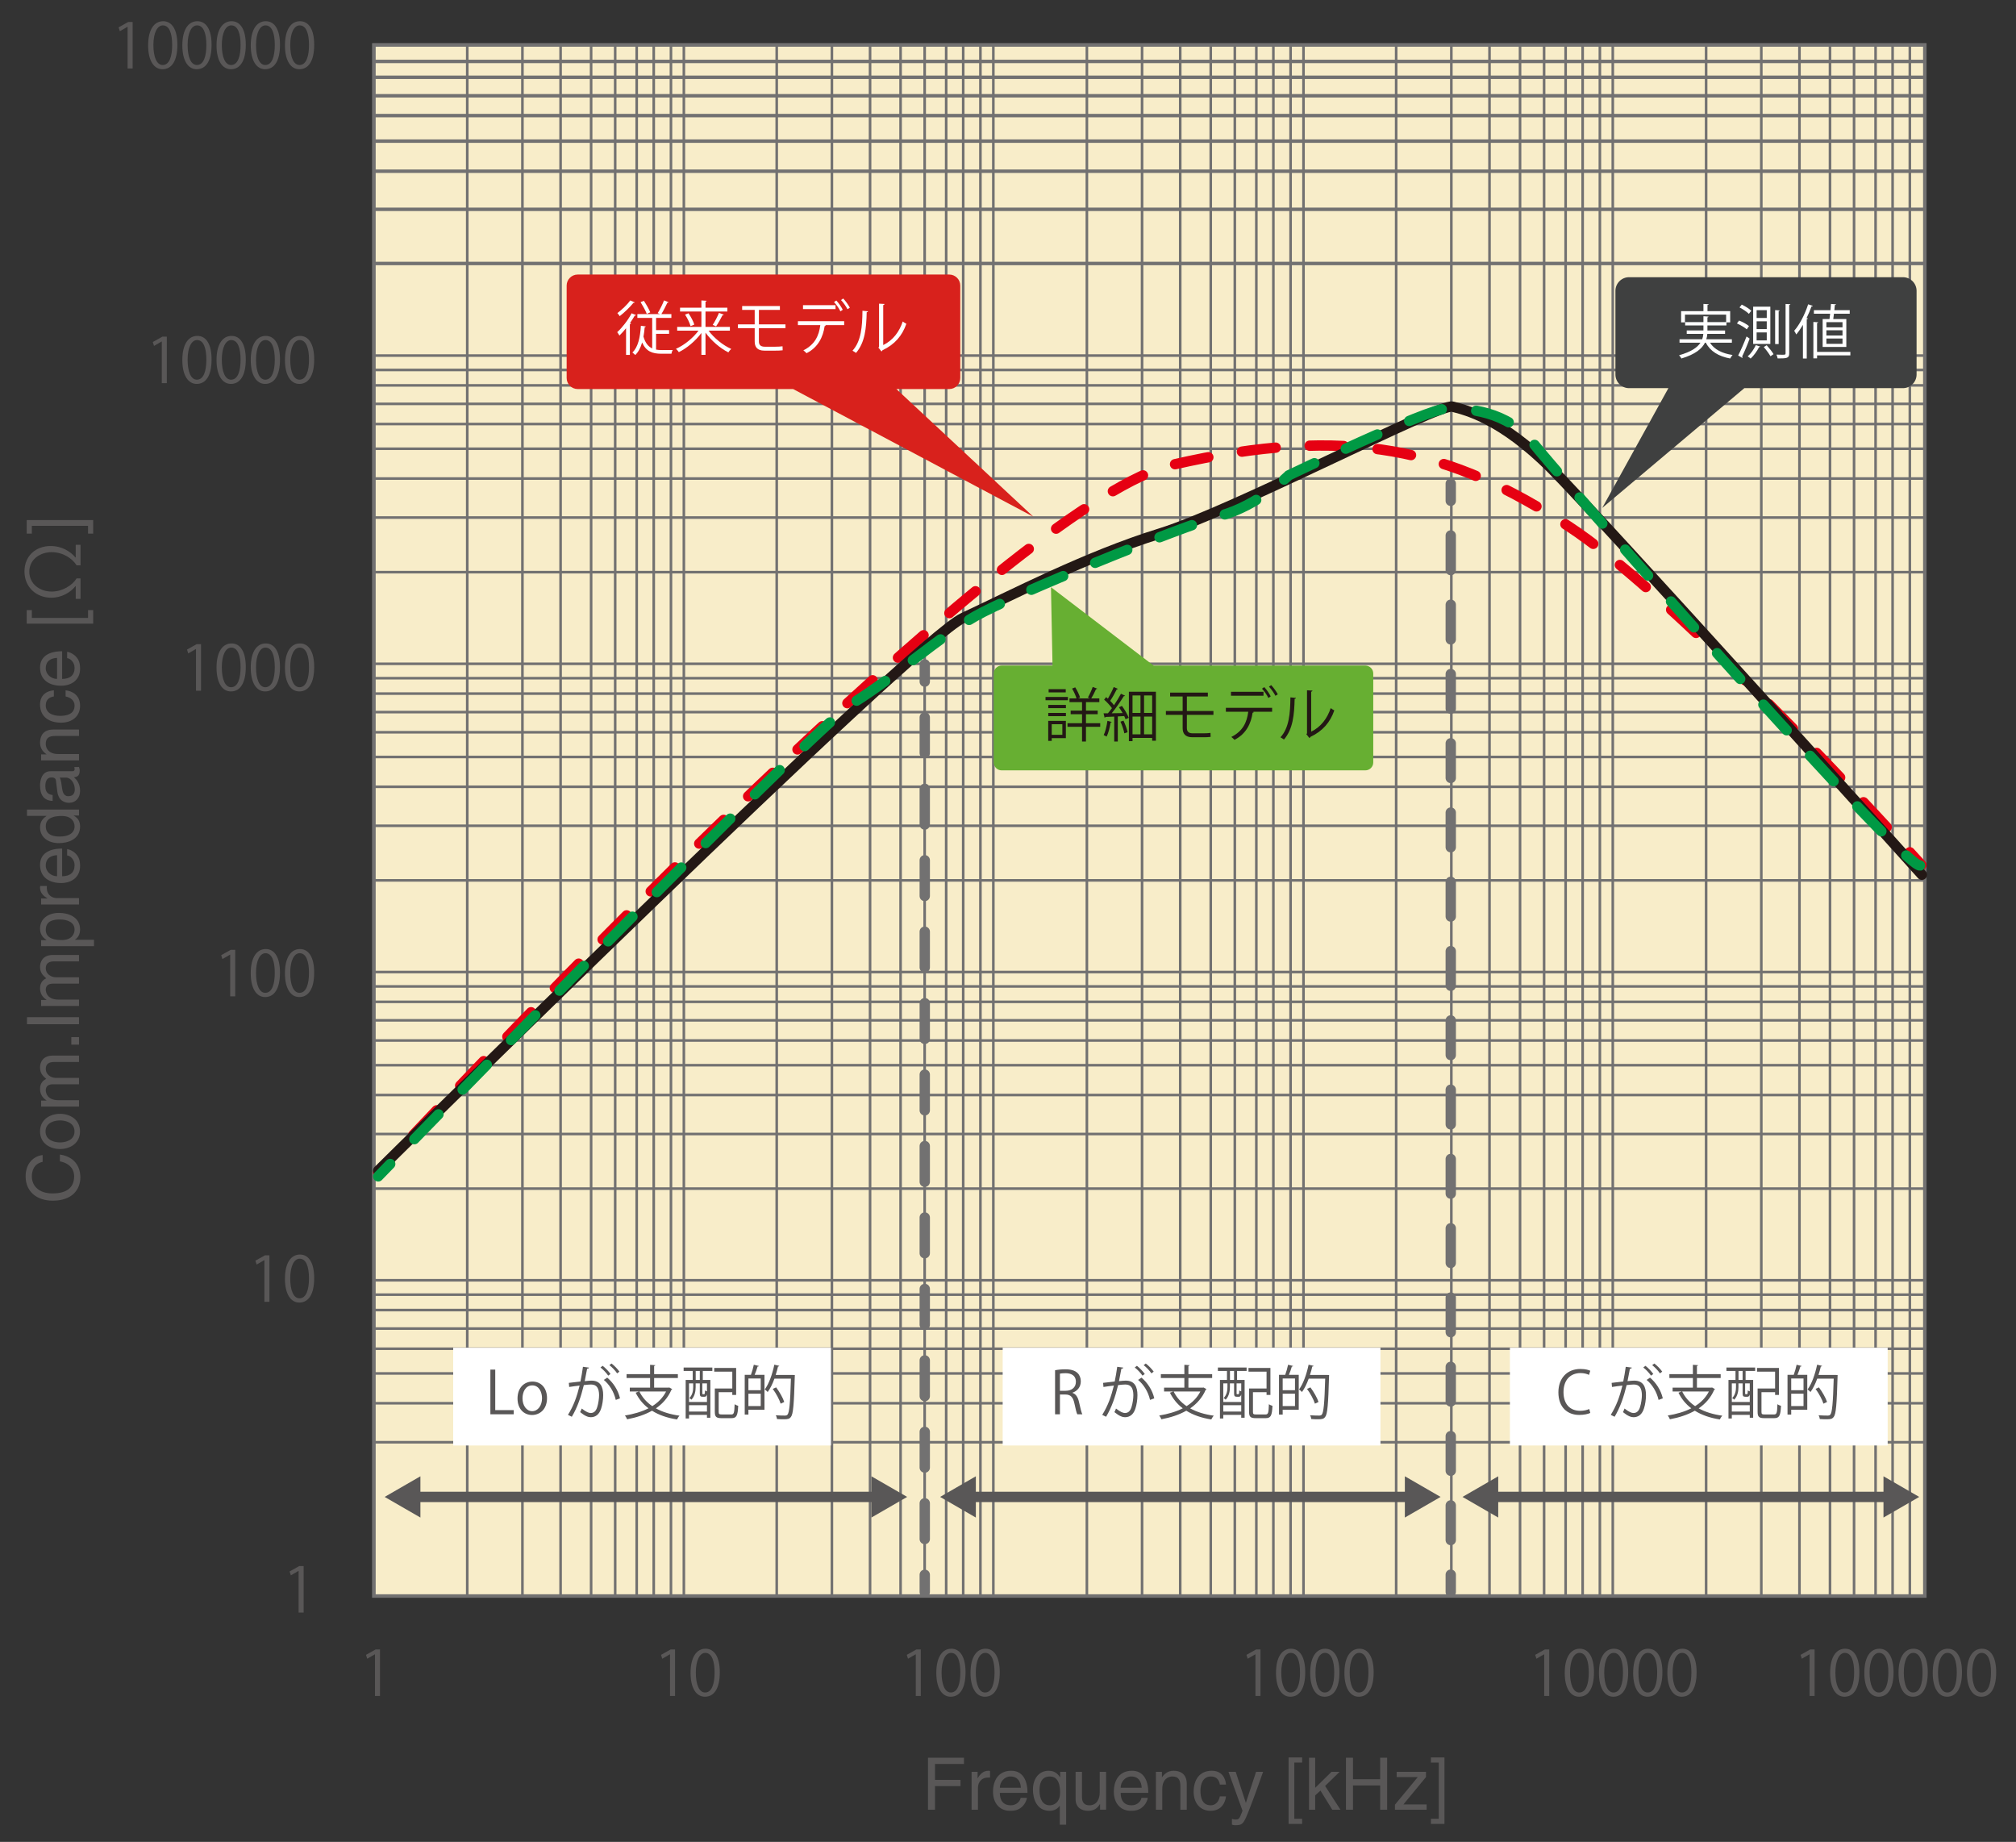 <?xml version="1.0" encoding="UTF-8"?>
<svg xmlns="http://www.w3.org/2000/svg" viewBox="0 0 584.528 533.999">
  <rect x="0" y="0" width="584.528" height="533.999" fill="#333333" stroke="none"/>
  <g id="uuid-52f6e996-f8de-488e-8f1d-0ff0823f427c" data-name="グラフ罫線">
    <rect x="108.426" y="13.043" width="449.66" height="449.66" style="fill: none; stroke: #727171; stroke-miterlimit: 10;"/>
    <rect x="108.426" y="13.043" width="449.66" height="449.66" style="fill: #f8edc9; stroke: #727171; stroke-miterlimit: 10;"/>
    <g>
      <line x1="135.475" y1="13.242" x2="135.475" y2="462.574" style="fill: none; stroke: #727171; stroke-miterlimit: 10; stroke-width: .75px;"/>
      <line x1="151.475" y1="13.242" x2="151.475" y2="462.574" style="fill: none; stroke: #727171; stroke-miterlimit: 10; stroke-width: .75px;"/>
      <line x1="162.539" y1="13.242" x2="162.539" y2="462.574" style="fill: none; stroke: #727171; stroke-miterlimit: 10; stroke-width: .75px;"/>
      <line x1="171.39" y1="13.242" x2="171.39" y2="462.574" style="fill: none; stroke: #727171; stroke-miterlimit: 10; stroke-width: .75px;"/>
      <line x1="178.369" y1="13.242" x2="178.369" y2="462.574" style="fill: none; stroke: #727171; stroke-miterlimit: 10; stroke-width: .75px;"/>
      <line x1="184.609" y1="13.242" x2="184.609" y2="462.574" style="fill: none; stroke: #727171; stroke-miterlimit: 10; stroke-width: .75px;"/>
      <line x1="189.546" y1="13.242" x2="189.546" y2="462.574" style="fill: none; stroke: #727171; stroke-miterlimit: 10; stroke-width: .75px;"/>
      <line x1="194.539" y1="13.242" x2="194.539" y2="462.574" style="fill: none; stroke: #727171; stroke-miterlimit: 10; stroke-width: .75px;"/>
      <line x1="198.283" y1="13.242" x2="198.283" y2="462.574" style="fill: none; stroke: #727171; stroke-miterlimit: 10; stroke-width: .75px;"/>
    </g>
    <g>
      <line x1="225.206" y1="13.242" x2="225.206" y2="462.574" style="fill: none; stroke: #727171; stroke-miterlimit: 10; stroke-width: .75px;"/>
      <line x1="241.206" y1="13.242" x2="241.206" y2="462.574" style="fill: none; stroke: #727171; stroke-miterlimit: 10; stroke-width: .75px;"/>
      <line x1="252.269" y1="13.242" x2="252.269" y2="462.574" style="fill: none; stroke: #727171; stroke-miterlimit: 10; stroke-width: .75px;"/>
      <line x1="261.12" y1="13.242" x2="261.12" y2="462.574" style="fill: none; stroke: #727171; stroke-miterlimit: 10; stroke-width: .75px;"/>
      <line x1="268.099" y1="13.242" x2="268.099" y2="462.574" style="fill: none; stroke: #727171; stroke-miterlimit: 10; stroke-width: .75px;"/>
      <line x1="274.34" y1="13.242" x2="274.34" y2="462.574" style="fill: none; stroke: #727171; stroke-miterlimit: 10; stroke-width: .75px;"/>
      <line x1="279.276" y1="13.242" x2="279.276" y2="462.574" style="fill: none; stroke: #727171; stroke-miterlimit: 10; stroke-width: .75px;"/>
      <line x1="284.269" y1="13.242" x2="284.269" y2="462.574" style="fill: none; stroke: #727171; stroke-miterlimit: 10; stroke-width: .75px;"/>
      <line x1="288.014" y1="13.242" x2="288.014" y2="462.574" style="fill: none; stroke: #727171; stroke-miterlimit: 10; stroke-width: .75px;"/>
    </g>
    <g>
      <line x1="315.135" y1="13.242" x2="315.135" y2="462.574" style="fill: none; stroke: #727171; stroke-miterlimit: 10; stroke-width: .75px;"/>
      <line x1="331.135" y1="13.242" x2="331.135" y2="462.574" style="fill: none; stroke: #727171; stroke-miterlimit: 10; stroke-width: .75px;"/>
      <line x1="342.199" y1="13.242" x2="342.199" y2="462.574" style="fill: none; stroke: #727171; stroke-miterlimit: 10; stroke-width: .75px;"/>
      <line x1="351.05" y1="13.242" x2="351.05" y2="462.574" style="fill: none; stroke: #727171; stroke-miterlimit: 10; stroke-width: .75px;"/>
      <line x1="358.028" y1="13.242" x2="358.028" y2="462.574" style="fill: none; stroke: #727171; stroke-miterlimit: 10; stroke-width: .75px;"/>
      <line x1="364.269" y1="13.242" x2="364.269" y2="462.574" style="fill: none; stroke: #727171; stroke-miterlimit: 10; stroke-width: .75px;"/>
      <line x1="369.206" y1="13.242" x2="369.206" y2="462.574" style="fill: none; stroke: #727171; stroke-miterlimit: 10; stroke-width: .75px;"/>
      <line x1="374.199" y1="13.242" x2="374.199" y2="462.574" style="fill: none; stroke: #727171; stroke-miterlimit: 10; stroke-width: .75px;"/>
      <line x1="377.943" y1="13.242" x2="377.943" y2="462.574" style="fill: none; stroke: #727171; stroke-miterlimit: 10; stroke-width: .75px;"/>
    </g>
    <g>
      <line x1="404.809" y1="13.242" x2="404.809" y2="462.574" style="fill: none; stroke: #727171; stroke-miterlimit: 10; stroke-width: .75px;"/>
      <line x1="420.809" y1="13.242" x2="420.809" y2="462.574" style="fill: none; stroke: #727171; stroke-miterlimit: 10; stroke-width: .75px;"/>
      <line x1="431.873" y1="13.242" x2="431.873" y2="462.574" style="fill: none; stroke: #727171; stroke-miterlimit: 10; stroke-width: .75px;"/>
      <line x1="440.724" y1="13.242" x2="440.724" y2="462.574" style="fill: none; stroke: #727171; stroke-miterlimit: 10; stroke-width: .75px;"/>
      <line x1="447.703" y1="13.242" x2="447.703" y2="462.574" style="fill: none; stroke: #727171; stroke-miterlimit: 10; stroke-width: .75px;"/>
      <line x1="453.944" y1="13.242" x2="453.944" y2="462.574" style="fill: none; stroke: #727171; stroke-miterlimit: 10; stroke-width: .75px;"/>
      <line x1="458.88" y1="13.242" x2="458.88" y2="462.574" style="fill: none; stroke: #727171; stroke-miterlimit: 10; stroke-width: .75px;"/>
      <line x1="463.873" y1="13.242" x2="463.873" y2="462.574" style="fill: none; stroke: #727171; stroke-miterlimit: 10; stroke-width: .75px;"/>
      <line x1="467.618" y1="13.242" x2="467.618" y2="462.574" style="fill: none; stroke: #727171; stroke-miterlimit: 10; stroke-width: .75px;"/>
    </g>
    <g>
      <line x1="494.68" y1="13.1" x2="494.68" y2="462.433" style="fill: none; stroke: #727171; stroke-miterlimit: 10; stroke-width: .75px;"/>
      <line x1="510.68" y1="13.1" x2="510.68" y2="462.433" style="fill: none; stroke: #727171; stroke-miterlimit: 10; stroke-width: .75px;"/>
      <line x1="521.744" y1="13.1" x2="521.744" y2="462.433" style="fill: none; stroke: #727171; stroke-miterlimit: 10; stroke-width: .75px;"/>
      <line x1="530.595" y1="13.1" x2="530.595" y2="462.433" style="fill: none; stroke: #727171; stroke-miterlimit: 10; stroke-width: .75px;"/>
      <line x1="537.574" y1="13.1" x2="537.574" y2="462.433" style="fill: none; stroke: #727171; stroke-miterlimit: 10; stroke-width: .75px;"/>
      <line x1="543.815" y1="13.1" x2="543.815" y2="462.433" style="fill: none; stroke: #727171; stroke-miterlimit: 10; stroke-width: .75px;"/>
      <line x1="548.751" y1="13.1" x2="548.751" y2="462.433" style="fill: none; stroke: #727171; stroke-miterlimit: 10; stroke-width: .75px;"/>
      <line x1="553.744" y1="13.1" x2="553.744" y2="462.433" style="fill: none; stroke: #727171; stroke-miterlimit: 10; stroke-width: .75px;"/>
    </g>
    <g>
      <line x1="108.469" y1="17.809" x2="558" y2="17.809" style="fill: none; stroke: #727171; stroke-miterlimit: 10;"/>
      <line x1="108.469" y1="22.404" x2="558" y2="22.404" style="fill: none; stroke: #727171; stroke-miterlimit: 10;"/>
      <line x1="108.469" y1="27.766" x2="558" y2="27.766" style="fill: none; stroke: #727171; stroke-miterlimit: 10;"/>
      <line x1="108.469" y1="33.511" x2="558" y2="33.511" style="fill: none; stroke: #727171; stroke-miterlimit: 10;"/>
      <line x1="108.469" y1="40.915" x2="558" y2="40.915" style="fill: none; stroke: #727171; stroke-miterlimit: 10;"/>
      <line x1="108.469" y1="49.638" x2="558" y2="49.638" style="fill: none; stroke: #727171; stroke-miterlimit: 10;"/>
      <line x1="108.469" y1="60.688" x2="558" y2="60.688" style="fill: none; stroke: #727171; stroke-miterlimit: 10;"/>
      <line x1="108.469" y1="76.39" x2="558" y2="76.39" style="fill: none; stroke: #727171; stroke-miterlimit: 10;"/>
    </g>
    <g>
      <line x1="108.469" y1="103.085" x2="558" y2="103.085" style="fill: none; stroke: #727171; stroke-miterlimit: 10; stroke-width: .75px;"/>
      <line x1="108.469" y1="107.256" x2="558" y2="107.256" style="fill: none; stroke: #727171; stroke-miterlimit: 10; stroke-width: .75px;"/>
      <line x1="108.597" y1="111.726" x2="558.128" y2="111.726" style="fill: none; stroke: #727171; stroke-miterlimit: 10; stroke-width: .75px;"/>
      <line x1="108.469" y1="117.086" x2="558" y2="117.086" style="fill: none; stroke: #727171; stroke-miterlimit: 10; stroke-width: .75px;"/>
      <line x1="108.469" y1="122.932" x2="558" y2="122.932" style="fill: none; stroke: #727171; stroke-miterlimit: 10; stroke-width: .75px;"/>
      <line x1="108.469" y1="130.096" x2="558" y2="130.096" style="fill: none; stroke: #727171; stroke-miterlimit: 10; stroke-width: .75px;"/>
      <line x1="108.469" y1="138.736" x2="558" y2="138.736" style="fill: none; stroke: #727171; stroke-miterlimit: 10; stroke-width: .75px;"/>
      <line x1="108.469" y1="150.045" x2="558" y2="150.045" style="fill: none; stroke: #727171; stroke-miterlimit: 10; stroke-width: .75px;"/>
      <line x1="108.469" y1="165.875" x2="558" y2="165.875" style="fill: none; stroke: #727171; stroke-miterlimit: 10; stroke-width: .75px;"/>
    </g>
    <g>
      <line x1="108.469" y1="192.447" x2="558" y2="192.447" style="fill: none; stroke: #727171; stroke-miterlimit: 10; stroke-width: .75px;"/>
      <line x1="108.469" y1="196.617" x2="558" y2="196.617" style="fill: none; stroke: #727171; stroke-miterlimit: 10; stroke-width: .75px;"/>
      <line x1="108.597" y1="201.087" x2="558.128" y2="201.087" style="fill: none; stroke: #727171; stroke-miterlimit: 10; stroke-width: .75px;"/>
      <line x1="108.469" y1="206.448" x2="558" y2="206.448" style="fill: none; stroke: #727171; stroke-miterlimit: 10; stroke-width: .75px;"/>
      <line x1="108.469" y1="212.293" x2="558" y2="212.293" style="fill: none; stroke: #727171; stroke-miterlimit: 10; stroke-width: .75px;"/>
      <line x1="108.469" y1="219.457" x2="558" y2="219.457" style="fill: none; stroke: #727171; stroke-miterlimit: 10; stroke-width: .75px;"/>
      <line x1="108.469" y1="228.098" x2="558" y2="228.098" style="fill: none; stroke: #727171; stroke-miterlimit: 10; stroke-width: .75px;"/>
      <line x1="108.469" y1="239.406" x2="558" y2="239.406" style="fill: none; stroke: #727171; stroke-miterlimit: 10; stroke-width: .75px;"/>
      <line x1="108.469" y1="255.236" x2="558" y2="255.236" style="fill: none; stroke: #727171; stroke-miterlimit: 10; stroke-width: .75px;"/>
    </g>
    <g>
      <line x1="108.469" y1="281.809" x2="558" y2="281.809" style="fill: none; stroke: #727171; stroke-miterlimit: 10; stroke-width: .75px;"/>
      <line x1="108.469" y1="285.979" x2="558" y2="285.979" style="fill: none; stroke: #727171; stroke-miterlimit: 10; stroke-width: .75px;"/>
      <line x1="108.597" y1="290.449" x2="558.128" y2="290.449" style="fill: none; stroke: #727171; stroke-miterlimit: 10; stroke-width: .75px;"/>
      <line x1="108.469" y1="295.81" x2="558" y2="295.81" style="fill: none; stroke: #727171; stroke-miterlimit: 10; stroke-width: .75px;"/>
      <line x1="108.469" y1="301.655" x2="558" y2="301.655" style="fill: none; stroke: #727171; stroke-miterlimit: 10; stroke-width: .75px;"/>
      <line x1="108.469" y1="308.819" x2="558" y2="308.819" style="fill: none; stroke: #727171; stroke-miterlimit: 10; stroke-width: .75px;"/>
      <line x1="108.469" y1="317.46" x2="558" y2="317.46" style="fill: none; stroke: #727171; stroke-miterlimit: 10; stroke-width: .75px;"/>
      <line x1="108.469" y1="328.768" x2="558" y2="328.768" style="fill: none; stroke: #727171; stroke-miterlimit: 10; stroke-width: .75px;"/>
      <line x1="108.469" y1="344.598" x2="558" y2="344.598" style="fill: none; stroke: #727171; stroke-miterlimit: 10; stroke-width: .75px;"/>
    </g>
    <line x1="108.469" y1="371.17" x2="558" y2="371.17" style="fill: none; stroke: #727171; stroke-miterlimit: 10; stroke-width: .75px;"/>
    <line x1="108.469" y1="375.341" x2="558" y2="375.341" style="fill: none; stroke: #727171; stroke-miterlimit: 10; stroke-width: .75px;"/>
    <line x1="108.597" y1="379.811" x2="558.128" y2="379.811" style="fill: none; stroke: #727171; stroke-miterlimit: 10; stroke-width: .75px;"/>
    <line x1="108.469" y1="385.172" x2="558" y2="385.172" style="fill: none; stroke: #727171; stroke-miterlimit: 10; stroke-width: .75px;"/>
    <line x1="108.469" y1="391.017" x2="558" y2="391.017" style="fill: none; stroke: #727171; stroke-miterlimit: 10; stroke-width: .75px;"/>
    <line x1="108.469" y1="398.181" x2="558" y2="398.181" style="fill: none; stroke: #727171; stroke-miterlimit: 10; stroke-width: .75px;"/>
    <line x1="108.469" y1="406.821" x2="558" y2="406.821" style="fill: none; stroke: #727171; stroke-miterlimit: 10; stroke-width: .75px;"/>
    <line x1="108.469" y1="418.13" x2="558" y2="418.13" style="fill: none; stroke: #727171; stroke-miterlimit: 10; stroke-width: .75px;"/>
  </g>
  <g id="uuid-27efff90-ed58-4dd3-91b6-4d76eeb69e88" data-name="グラフ">
    <g>
      <path d="M109.66,339.894s1.191-1.285,3.407-3.653" style="fill: none; stroke: #e60012; stroke-linecap: round; stroke-miterlimit: 10; stroke-width: 3px;"/>
      <path d="M119.822,329.056c38.634-40.924,176.399-184.252,220.136-194.312,51.064-11.745,80.681-4.596,114.894,17.872,27.7,18.191,77.577,71.279,95.562,90.831" style="fill: none; stroke: #e60012; stroke-dasharray: 0 0 9.865 9.865; stroke-linecap: round; stroke-miterlimit: 10; stroke-width: 3px;"/>
      <path d="M553.749,247.088c2.159,2.366,3.358,3.699,3.358,3.699" style="fill: none; stroke: #e60012; stroke-linecap: round; stroke-miterlimit: 10; stroke-width: 3px;"/>
    </g>
    <path d="M109.66,339.383s155.234-153.574,169.532-160.213,35.745-17.872,57.191-24.511,80.681-37.787,84.766-36.766,14.298,3.574,28.596,17.872,107.489,117.83,107.489,117.83" style="fill: none; stroke: #231815; stroke-linecap: round; stroke-miterlimit: 10; stroke-width: 3px;"/>
    <g>
      <path d="M109.66,341.043s1.237-1.277,3.478-3.586" style="fill: none; stroke: #094; stroke-linecap: round; stroke-miterlimit: 10; stroke-width: 3px;"/>
      <path d="M120.13,330.259c30.426-31.287,117.315-120.274,127.402-126.578,12.255-7.66,24.511-18.894,35.234-25.021,10.723-6.128,59.745-26.043,70.979-29.106s19.915-11.745,19.915-11.745c0,0,40.34-19.404,45.957-19.404s17.362,.511,25.021,10.213c6.543,8.288,79.973,92.033,104.423,115.952" style="fill: none; stroke: #094; stroke-dasharray: 0 0 10.037 10.037; stroke-linecap: round; stroke-miterlimit: 10; stroke-width: 3px;"/>
      <path d="M552.708,248.018c2.121,1.914,3.517,2.946,4.016,2.897" style="fill: none; stroke: #094; stroke-linecap: round; stroke-miterlimit: 10; stroke-width: 3px;"/>
    </g>
    <g>
      <line x1="268.128" y1="192.617" x2="268.128" y2="197.617" style="fill: none; stroke: #727171; stroke-linecap: round; stroke-miterlimit: 10; stroke-width: 3px;"/>
      <line x1="268.128" y1="207.974" x2="268.128" y2="451.374" style="fill: none; stroke: #727171; stroke-dasharray: 0 0 10.357 10.357; stroke-linecap: round; stroke-miterlimit: 10; stroke-width: 3px;"/>
      <line x1="268.128" y1="456.553" x2="268.128" y2="461.553" style="fill: none; stroke: #727171; stroke-linecap: round; stroke-miterlimit: 10; stroke-width: 3px;"/>
    </g>
    <g>
      <line x1="420.638" y1="140.191" x2="420.638" y2="145.191" style="fill: none; stroke: #727171; stroke-linecap: round; stroke-miterlimit: 10; stroke-width: 3px;"/>
      <line x1="420.638" y1="155.235" x2="420.638" y2="451.504" style="fill: none; stroke: #727171; stroke-dasharray: 0 0 10.043 10.043; stroke-linecap: round; stroke-miterlimit: 10; stroke-width: 3px;"/>
      <line x1="420.638" y1="456.525" x2="420.638" y2="461.525" style="fill: none; stroke: #727171; stroke-linecap: round; stroke-miterlimit: 10; stroke-width: 3px;"/>
    </g>
    <g>
      <line x1="120.143" y1="433.979" x2="254.41" y2="433.979" style="fill: none; stroke: #595757; stroke-miterlimit: 10; stroke-width: 3px;"/>
      <polygon points="121.894 439.962 111.532 433.979 121.894 427.996 121.894 439.962" style="fill: #595757;"/>
      <polygon points="252.66 439.962 263.021 433.979 252.66 427.996 252.66 439.962" style="fill: #595757;"/>
    </g>
    <g>
      <line x1="281.191" y1="433.979" x2="409.08" y2="433.979" style="fill: none; stroke: #595757; stroke-miterlimit: 10; stroke-width: 3px;"/>
      <polygon points="282.941 439.962 272.58 433.979 282.941 427.996 282.941 439.962" style="fill: #595757;"/>
      <polygon points="407.329 439.962 417.691 433.979 407.329 427.996 407.329 439.962" style="fill: #595757;"/>
    </g>
    <g>
      <line x1="432.653" y1="433.979" x2="547.856" y2="433.979" style="fill: none; stroke: #595757; stroke-miterlimit: 10; stroke-width: 3px;"/>
      <polygon points="434.404 439.962 424.043 433.979 434.404 427.996 434.404 439.962" style="fill: #595757;"/>
      <polygon points="546.105 439.962 556.467 433.979 546.105 427.996 546.105 439.962" style="fill: #595757;"/>
    </g>
  </g>
  <g id="uuid-7ed72317-89a5-4fe4-8a06-793efa211e8f" data-name="テキスト">
    <g>
      <path d="M271.1,524.666h-2.037v-15.075h10.435v1.806h-8.398v4.619h7.391v1.806h-7.391v6.845Z" style="fill: #595757;"/>
      <path d="M283.553,524.666h-1.848v-10.981h1.743v1.827h.042c.735-1.28,1.701-2.142,3.086-2.142,.231,0,.336,.021,.483,.062v1.911h-.693c-1.722,0-2.813,1.344-2.813,2.939v6.383Z" style="fill: #595757;"/>
      <path d="M297.768,521.223c-.063,.524-.567,2.079-1.953,3.003-.504,.336-1.218,.756-2.981,.756-3.086,0-4.913-2.331-4.913-5.502,0-3.4,1.638-6.109,5.27-6.109,3.17,0,4.724,2.52,4.724,6.404h-8.021c0,2.288,1.071,3.611,3.191,3.611,1.743,0,2.771-1.344,2.834-2.163h1.848Zm-1.764-2.919c-.105-1.7-.819-3.275-3.065-3.275-1.701,0-3.044,1.575-3.044,3.275h6.11Z" style="fill: #595757;"/>
      <path d="M309.129,529.013h-1.848v-5.502h-.042c-.483,.777-1.449,1.471-2.918,1.471-3.737,0-4.829-3.507-4.829-6.131,0-3.087,1.659-5.48,4.577-5.48,1.995,0,2.834,1.238,3.275,1.869h.042v-1.555h1.743v15.328Zm-4.724-13.984c-2.855,0-3.002,2.709-3.002,4.115,0,2.415,.945,4.242,2.96,4.242,1.176,0,3.002-.777,3.002-3.695,0-1.785-.294-4.662-2.96-4.662Z" style="fill: #595757;"/>
      <path d="M318.957,524.666v-1.596l-.042-.042c-.777,1.281-1.722,1.953-3.485,1.953-1.616,0-3.569-.777-3.569-3.402v-7.895h1.848v7.286c0,1.806,.924,2.415,2.121,2.415,2.33,0,3.023-2.059,3.023-3.654v-6.047h1.848v10.981h-1.743Z" style="fill: #595757;"/>
      <path d="M332.796,521.223c-.063,.524-.567,2.079-1.953,3.003-.504,.336-1.218,.756-2.981,.756-3.087,0-4.913-2.331-4.913-5.502,0-3.4,1.638-6.109,5.27-6.109,3.171,0,4.725,2.52,4.725,6.404h-8.021c0,2.288,1.071,3.611,3.191,3.611,1.743,0,2.771-1.344,2.835-2.163h1.848Zm-1.764-2.919c-.105-1.7-.819-3.275-3.066-3.275-1.7,0-3.044,1.575-3.044,3.275h6.11Z" style="fill: #595757;"/>
      <path d="M344.093,524.666h-1.848v-6.761c0-1.91-.545-2.877-2.352-2.877-1.049,0-2.896,.672-2.896,3.654v5.983h-1.848v-10.981h1.742v1.555h.042c.399-.588,1.428-1.869,3.317-1.869,1.701,0,3.842,.693,3.842,3.821v7.475Z" style="fill: #595757;"/>
      <path d="M353.691,517.38c-.23-1.469-1.05-2.352-2.604-2.352-2.289,0-3.023,2.184-3.023,4.137,0,1.89,.462,4.221,3.002,4.221,1.239,0,2.311-.924,2.625-2.604h1.785c-.189,1.742-1.26,4.199-4.473,4.199-3.086,0-4.913-2.331-4.913-5.502,0-3.4,1.638-6.109,5.271-6.109,2.876,0,3.968,2.1,4.115,4.01h-1.785Z" style="fill: #595757;"/>
      <path d="M364.191,513.685h2.037c-1.281,3.591-2.541,7.182-3.947,10.771-1.743,4.451-1.932,4.703-4.305,4.703-.273,0-.482-.084-.777-.168v-1.68c.231,.084,.609,.189,1.113,.189,.966,0,1.07-.273,1.953-2.541l-4.074-11.275h2.1l2.919,8.945h.042l2.939-8.945Z" style="fill: #595757;"/>
      <path d="M375.28,527.29h2.268v1.491h-3.927v-19.274h3.927v1.49h-2.268v16.293Z" style="fill: #595757;"/>
      <path d="M388.656,524.666h-2.373l-3.422-5.543-1.533,1.386v4.157h-1.785v-15.075h1.785v8.734l4.725-4.641h2.352l-4.199,4.095,4.451,6.887Z" style="fill: #595757;"/>
      <path d="M400.163,509.591h2.036v15.075h-2.036v-7.034h-7.874v7.034h-2.036v-15.075h2.036v6.236h7.874v-6.236Z" style="fill: #595757;"/>
      <path d="M406.906,523.134h6.74v1.532h-9.197v-1.448l6.614-8h-6.11v-1.533h8.504v1.512l-6.551,7.938Z" style="fill: #595757;"/>
      <path d="M417.154,510.997h-2.268v-1.49h3.926v19.274h-3.926v-1.491h2.268v-16.293Z" style="fill: #595757;"/>
    </g>
    <g>
      <path d="M12.365,336.839c-2.646,.566-3.129,2.771-3.129,4.22,0,2.729,2.016,4.935,5.984,4.935,3.549,0,6.277-1.26,6.277-4.998,0-1.322-.629-3.611-4.136-4.304v-1.974c5.69,.84,5.942,5.459,5.942,6.593,0,3.423-2.227,6.782-8.021,6.782-4.64,0-7.852-2.646-7.852-7.034,0-3.884,2.414-5.899,4.934-6.194v1.975Z" style="fill: #595757;"/>
      <path d="M11.609,328.018c0-3.507,2.961-5.103,5.795-5.103s5.795,1.596,5.795,5.103-2.961,5.103-5.795,5.103-5.795-1.596-5.795-5.103Zm9.994,0c0-2.646-2.729-3.191-4.199-3.191s-4.199,.546-4.199,3.191,2.729,3.191,4.199,3.191,4.199-.546,4.199-3.191Z" style="fill: #595757;"/>
      <path d="M11.923,320.814v-1.742h1.555v-.042c-.588-.399-1.869-1.344-1.869-3.317s1.197-2.604,1.785-2.918c-1.029-.924-1.785-1.659-1.785-3.359,0-1.176,.609-3.402,3.695-3.402h7.601v1.848h-7.097c-1.512,0-2.541,.463-2.541,2.037,0,1.554,1.471,2.582,2.939,2.582h6.698v1.848h-7.601c-.924,0-2.037,.357-2.037,1.723,0,1.049,.672,2.896,3.654,2.896h5.983v1.848H11.923Z" style="fill: #595757;"/>
      <path d="M22.905,300.675v2.184h-2.226v-2.184h2.226Z" style="fill: #595757;"/>
      <path d="M22.905,294.9v2.036H7.829v-2.036h15.075Z" style="fill: #595757;"/>
      <path d="M11.923,291.646v-1.743h1.555v-.042c-.588-.398-1.869-1.344-1.869-3.317s1.197-2.604,1.785-2.919c-1.029-.924-1.785-1.658-1.785-3.359,0-1.176,.609-3.4,3.695-3.4h7.601v1.848h-7.097c-1.512,0-2.541,.461-2.541,2.036,0,1.554,1.471,2.583,2.939,2.583h6.698v1.848h-7.601c-.924,0-2.037,.356-2.037,1.721,0,1.051,.672,2.898,3.654,2.898h5.983v1.848H11.923Z" style="fill: #595757;"/>
      <path d="M11.923,274.299v-1.743h1.555v-.041c-.631-.441-1.869-1.281-1.869-3.275,0-2.919,2.394-4.578,5.48-4.578,2.624,0,6.131,1.092,6.131,4.83,0,1.469-.693,2.436-1.471,2.918v.042h5.502v1.848H11.923Zm9.701-4.767c0-2.016-1.827-2.96-4.242-2.96-1.406,0-4.115,.147-4.115,3.003,0,2.666,2.877,2.96,4.662,2.96,2.918,0,3.695-1.827,3.695-3.003Z" style="fill: #595757;"/>
      <path d="M22.905,260.376v1.848H11.923v-1.742h1.827v-.042c-1.28-.735-2.142-1.7-2.142-3.087,0-.23,.021-.336,.062-.482h1.911v.693c0,1.721,1.344,2.812,2.939,2.812h6.383Z" style="fill: #595757;"/>
      <path d="M19.461,246.161c.524,.062,2.079,.566,3.003,1.952,.336,.504,.756,1.218,.756,2.981,0,3.086-2.331,4.913-5.502,4.913-3.4,0-6.109-1.638-6.109-5.271,0-3.17,2.52-4.724,6.404-4.724v8.021c2.288,0,3.611-1.07,3.611-3.191,0-1.742-1.344-2.771-2.163-2.834v-1.848Zm-2.919,1.764c-1.7,.104-3.275,.818-3.275,3.064,0,1.701,1.575,3.045,3.275,3.045v-6.109Z" style="fill: #595757;"/>
      <path d="M22.905,234.694v1.743h-1.512v.042c1.491,.798,1.827,2.058,1.827,3.129,0,3.736-3.507,4.828-6.131,4.828-3.087,0-5.48-1.658-5.48-4.576,0-1.995,1.238-2.835,1.869-3.275v-.043H7.829v-1.848h15.075Zm-1.28,4.871c0-1.176-.777-3.002-3.695-3.002-1.785,0-4.662,.294-4.662,2.961,0,2.855,2.709,3.002,4.115,3.002,2.415,0,4.242-.945,4.242-2.961Z" style="fill: #595757;"/>
      <path d="M15.262,232.194c-2.624-.084-3.653-1.826-3.653-4.535,0-.882,.252-4.073,3.065-4.073h6.319c.463,0,.651-.231,.651-.608,0-.168-.042-.399-.084-.609h1.344c.084,.314,.21,.588,.21,1.008,0,1.638-.84,1.89-1.68,1.953,.777,.713,1.785,1.826,1.785,3.968,0,2.016-1.281,3.443-3.171,3.443-.924,0-3.065-.272-3.443-3.339l-.378-3.044c-.042-.44-.21-.966-1.302-.966-1.155,0-1.784,.84-1.784,2.582,0,2.1,1.28,2.395,2.12,2.52v1.701Zm2.036-6.761c.231,.294,.399,.756,.693,3.044,.126,.903,.398,2.352,1.785,2.352,1.196,0,1.91-.608,1.91-1.994,0-1.722-1.113-3.401-2.582-3.401h-1.807Z" style="fill: #595757;"/>
      <path d="M22.905,211.511v1.848h-6.761c-1.91,0-2.877,.547-2.877,2.352,0,1.051,.672,2.898,3.654,2.898h5.983v1.848H11.923v-1.743h1.555v-.042c-.588-.398-1.869-1.428-1.869-3.317,0-1.7,.693-3.843,3.821-3.843h7.475Z" style="fill: #595757;"/>
      <path d="M15.618,201.914c-1.469,.231-2.352,1.05-2.352,2.604,0,2.288,2.184,3.023,4.137,3.023,1.89,0,4.221-.462,4.221-3.003,0-1.238-.924-2.309-2.604-2.624v-1.784c1.742,.188,4.199,1.26,4.199,4.472,0,3.087-2.331,4.913-5.502,4.913-3.4,0-6.109-1.638-6.109-5.27,0-2.877,2.1-3.969,4.01-4.115v1.784Z" style="fill: #595757;"/>
      <path d="M19.461,188.958c.524,.062,2.079,.566,3.003,1.952,.336,.504,.756,1.218,.756,2.981,0,3.086-2.331,4.913-5.502,4.913-3.4,0-6.109-1.638-6.109-5.271,0-3.17,2.52-4.724,6.404-4.724v8.021c2.288,0,3.611-1.07,3.611-3.191,0-1.742-1.344-2.771-2.163-2.834v-1.848Zm-2.919,1.764c-1.7,.104-3.275,.818-3.275,3.064,0,1.701,1.575,3.045,3.275,3.045v-6.109Z" style="fill: #595757;"/>
      <path d="M25.529,179.149v-2.268h1.491v3.926H7.745v-3.926h1.49v2.268H25.529Z" style="fill: #595757;"/>
      <path d="M21.96,157.942h1.386v5.963h-1.134c-1.26-2.016-3.926-3.821-7.265-3.821-3.296,0-6.446,2.079-6.446,5.647,0,3.611,3.087,5.774,6.488,5.774,3.149,0,6.025-1.848,7.223-3.821h1.134v5.941h-1.386v-3.674h-.084c-1.386,1.722-3.905,3.338-7.013,3.338-4.283,0-7.769-3.002-7.769-7.621,0-4.514,3.297-7.369,7.58-7.369,3.275,0,5.773,1.596,7.201,3.316h.084v-3.674Z" style="fill: #595757;"/>
      <path d="M9.236,152.438v2.268h-1.49v-3.927H27.02v3.927h-1.491v-2.268H9.236Z" style="fill: #595757;"/>
    </g>
    <path d="M108.724,491.691v-12.082h-.036l-2.215,1.279-.36-1.117,2.791-1.566h1.278v13.486h-1.458Z" style="fill: #595757;"/>
    <g>
      <path d="M265.52,491.691v-12.082h-.036l-2.215,1.279-.36-1.117,2.791-1.566h1.278v13.486h-1.458Z" style="fill: #595757;"/>
      <path d="M271.477,484.993c0-4.717,1.836-7.004,4.357-7.004,2.557,0,4.123,2.413,4.123,6.824,0,4.682-1.638,7.094-4.321,7.094-2.449,0-4.159-2.412-4.159-6.914Zm6.968-.107c0-3.367-.811-5.69-2.701-5.69-1.603,0-2.737,2.143-2.737,5.69s.991,5.798,2.683,5.798c1.999,0,2.755-2.594,2.755-5.798Z" style="fill: #595757;"/>
      <path d="M281.395,484.993c0-4.717,1.836-7.004,4.357-7.004,2.557,0,4.123,2.413,4.123,6.824,0,4.682-1.638,7.094-4.321,7.094-2.449,0-4.159-2.412-4.159-6.914Zm6.968-.107c0-3.367-.811-5.69-2.701-5.69-1.603,0-2.737,2.143-2.737,5.69s.991,5.798,2.683,5.798c1.999,0,2.755-2.594,2.755-5.798Z" style="fill: #595757;"/>
    </g>
    <g>
      <path d="M194.267,491.691v-12.082h-.036l-2.215,1.279-.36-1.117,2.791-1.566h1.278v13.486h-1.458Z" style="fill: #595757;"/>
      <path d="M200.223,484.993c0-4.717,1.836-7.004,4.357-7.004,2.557,0,4.123,2.413,4.123,6.824,0,4.682-1.638,7.094-4.321,7.094-2.449,0-4.159-2.412-4.159-6.914Zm6.968-.107c0-3.367-.811-5.69-2.701-5.69-1.603,0-2.737,2.143-2.737,5.69s.991,5.798,2.683,5.798c1.999,0,2.755-2.594,2.755-5.798Z" style="fill: #595757;"/>
    </g>
    <g>
      <path d="M364.012,491.691v-12.082h-.036l-2.215,1.279-.359-1.117,2.79-1.566h1.278v13.486h-1.458Z" style="fill: #595757;"/>
      <path d="M369.969,484.993c0-4.717,1.836-7.004,4.357-7.004,2.557,0,4.123,2.413,4.123,6.824,0,4.682-1.639,7.094-4.321,7.094-2.449,0-4.159-2.412-4.159-6.914Zm6.968-.107c0-3.367-.811-5.69-2.701-5.69-1.602,0-2.736,2.143-2.736,5.69s.99,5.798,2.683,5.798c1.999,0,2.755-2.594,2.755-5.798Z" style="fill: #595757;"/>
      <path d="M379.887,484.993c0-4.717,1.836-7.004,4.357-7.004,2.557,0,4.123,2.413,4.123,6.824,0,4.682-1.639,7.094-4.321,7.094-2.449,0-4.159-2.412-4.159-6.914Zm6.968-.107c0-3.367-.811-5.69-2.701-5.69-1.602,0-2.736,2.143-2.736,5.69s.99,5.798,2.683,5.798c1.999,0,2.755-2.594,2.755-5.798Z" style="fill: #595757;"/>
      <path d="M389.805,484.993c0-4.717,1.836-7.004,4.357-7.004,2.557,0,4.123,2.413,4.123,6.824,0,4.682-1.639,7.094-4.321,7.094-2.449,0-4.159-2.412-4.159-6.914Zm6.968-.107c0-3.367-.811-5.69-2.701-5.69-1.602,0-2.736,2.143-2.736,5.69s.99,5.798,2.683,5.798c1.999,0,2.755-2.594,2.755-5.798Z" style="fill: #595757;"/>
    </g>
    <g>
      <path d="M447.732,491.691v-12.082h-.036l-2.215,1.279-.36-1.117,2.791-1.566h1.278v13.486h-1.458Z" style="fill: #595757;"/>
      <path d="M453.688,484.993c0-4.717,1.837-7.004,4.357-7.004,2.557,0,4.123,2.413,4.123,6.824,0,4.682-1.638,7.094-4.321,7.094-2.448,0-4.159-2.412-4.159-6.914Zm6.969-.107c0-3.367-.811-5.69-2.701-5.69-1.603,0-2.737,2.143-2.737,5.69s.991,5.798,2.684,5.798c1.998,0,2.755-2.594,2.755-5.798Z" style="fill: #595757;"/>
      <path d="M463.606,484.993c0-4.717,1.837-7.004,4.357-7.004,2.557,0,4.123,2.413,4.123,6.824,0,4.682-1.638,7.094-4.321,7.094-2.448,0-4.159-2.412-4.159-6.914Zm6.969-.107c0-3.367-.811-5.69-2.701-5.69-1.603,0-2.737,2.143-2.737,5.69s.991,5.798,2.684,5.798c1.998,0,2.755-2.594,2.755-5.798Z" style="fill: #595757;"/>
      <path d="M473.524,484.993c0-4.717,1.837-7.004,4.357-7.004,2.557,0,4.123,2.413,4.123,6.824,0,4.682-1.638,7.094-4.321,7.094-2.448,0-4.159-2.412-4.159-6.914Zm6.969-.107c0-3.367-.811-5.69-2.701-5.69-1.603,0-2.737,2.143-2.737,5.69s.991,5.798,2.684,5.798c1.998,0,2.755-2.594,2.755-5.798Z" style="fill: #595757;"/>
      <path d="M483.442,484.993c0-4.717,1.837-7.004,4.357-7.004,2.557,0,4.123,2.413,4.123,6.824,0,4.682-1.638,7.094-4.321,7.094-2.448,0-4.159-2.412-4.159-6.914Zm6.969-.107c0-3.367-.811-5.69-2.701-5.69-1.603,0-2.737,2.143-2.737,5.69s.991,5.798,2.684,5.798c1.998,0,2.755-2.594,2.755-5.798Z" style="fill: #595757;"/>
    </g>
    <g>
      <path d="M524.675,491.691v-12.082h-.036l-2.215,1.279-.359-1.117,2.79-1.566h1.278v13.486h-1.458Z" style="fill: #595757;"/>
      <path d="M530.632,484.993c0-4.717,1.836-7.004,4.357-7.004,2.557,0,4.123,2.413,4.123,6.824,0,4.682-1.639,7.094-4.321,7.094-2.449,0-4.159-2.412-4.159-6.914Zm6.968-.107c0-3.367-.811-5.69-2.701-5.69-1.602,0-2.736,2.143-2.736,5.69s.99,5.798,2.683,5.798c1.999,0,2.755-2.594,2.755-5.798Z" style="fill: #595757;"/>
      <path d="M540.55,484.993c0-4.717,1.836-7.004,4.357-7.004,2.557,0,4.123,2.413,4.123,6.824,0,4.682-1.639,7.094-4.321,7.094-2.449,0-4.159-2.412-4.159-6.914Zm6.968-.107c0-3.367-.811-5.69-2.701-5.69-1.602,0-2.736,2.143-2.736,5.69s.99,5.798,2.683,5.798c1.999,0,2.755-2.594,2.755-5.798Z" style="fill: #595757;"/>
      <path d="M550.468,484.993c0-4.717,1.836-7.004,4.357-7.004,2.557,0,4.123,2.413,4.123,6.824,0,4.682-1.639,7.094-4.321,7.094-2.449,0-4.159-2.412-4.159-6.914Zm6.968-.107c0-3.367-.811-5.69-2.701-5.69-1.602,0-2.736,2.143-2.736,5.69s.99,5.798,2.683,5.798c1.999,0,2.755-2.594,2.755-5.798Z" style="fill: #595757;"/>
      <path d="M560.386,484.993c0-4.717,1.836-7.004,4.357-7.004,2.557,0,4.123,2.413,4.123,6.824,0,4.682-1.639,7.094-4.321,7.094-2.449,0-4.159-2.412-4.159-6.914Zm6.968-.107c0-3.367-.811-5.69-2.701-5.69-1.602,0-2.736,2.143-2.736,5.69s.99,5.798,2.683,5.798c1.999,0,2.755-2.594,2.755-5.798Z" style="fill: #595757;"/>
      <path d="M570.304,484.993c0-4.717,1.836-7.004,4.357-7.004,2.557,0,4.123,2.413,4.123,6.824,0,4.682-1.639,7.094-4.321,7.094-2.449,0-4.159-2.412-4.159-6.914Zm6.968-.107c0-3.367-.811-5.69-2.701-5.69-1.602,0-2.736,2.143-2.736,5.69s.99,5.798,2.683,5.798c1.999,0,2.755-2.594,2.755-5.798Z" style="fill: #595757;"/>
    </g>
    <path d="M86.579,467.518v-12.082h-.036l-2.215,1.279-.36-1.117,2.791-1.566h1.278v13.486h-1.458Z" style="fill: #595757;"/>
    <g>
      <path d="M76.661,377.415v-12.082h-.036l-2.215,1.279-.36-1.117,2.791-1.566h1.278v13.486h-1.458Z" style="fill: #595757;"/>
      <path d="M82.618,370.717c0-4.717,1.836-7.004,4.357-7.004,2.557,0,4.123,2.413,4.123,6.824,0,4.682-1.638,7.094-4.321,7.094-2.449,0-4.159-2.412-4.159-6.914Zm6.968-.107c0-3.367-.811-5.69-2.701-5.69-1.603,0-2.737,2.143-2.737,5.69s.991,5.798,2.683,5.798c1.999,0,2.755-2.594,2.755-5.798Z" style="fill: #595757;"/>
    </g>
    <g>
      <path d="M66.742,288.847v-12.082h-.036l-2.215,1.279-.36-1.117,2.791-1.566h1.278v13.486h-1.458Z" style="fill: #595757;"/>
      <path d="M72.698,282.148c0-4.717,1.836-7.004,4.357-7.004,2.557,0,4.123,2.413,4.123,6.824,0,4.682-1.638,7.094-4.321,7.094-2.449,0-4.159-2.412-4.159-6.914Zm6.968-.107c0-3.367-.811-5.69-2.701-5.69-1.603,0-2.737,2.143-2.737,5.69s.991,5.798,2.683,5.798c1.999,0,2.755-2.594,2.755-5.798Z" style="fill: #595757;"/>
      <path d="M82.616,282.148c0-4.717,1.836-7.004,4.357-7.004,2.557,0,4.123,2.413,4.123,6.824,0,4.682-1.638,7.094-4.321,7.094-2.449,0-4.159-2.412-4.159-6.914Zm6.968-.107c0-3.367-.811-5.69-2.701-5.69-1.603,0-2.737,2.143-2.737,5.69s.991,5.798,2.683,5.798c1.999,0,2.755-2.594,2.755-5.798Z" style="fill: #595757;"/>
    </g>
    <g>
      <path d="M56.828,200.245v-12.082h-.036l-2.215,1.279-.36-1.117,2.791-1.566h1.278v13.486h-1.458Z" style="fill: #595757;"/>
      <path d="M62.785,193.546c0-4.717,1.836-7.004,4.357-7.004,2.557,0,4.123,2.413,4.123,6.824,0,4.682-1.638,7.094-4.321,7.094-2.449,0-4.159-2.412-4.159-6.914Zm6.968-.107c0-3.367-.811-5.69-2.701-5.69-1.603,0-2.737,2.143-2.737,5.69s.991,5.798,2.683,5.798c1.999,0,2.755-2.594,2.755-5.798Z" style="fill: #595757;"/>
      <path d="M72.702,193.546c0-4.717,1.836-7.004,4.357-7.004,2.557,0,4.123,2.413,4.123,6.824,0,4.682-1.638,7.094-4.321,7.094-2.449,0-4.159-2.412-4.159-6.914Zm6.968-.107c0-3.367-.811-5.69-2.701-5.69-1.603,0-2.737,2.143-2.737,5.69s.991,5.798,2.683,5.798c1.999,0,2.755-2.594,2.755-5.798Z" style="fill: #595757;"/>
      <path d="M82.62,193.546c0-4.717,1.836-7.004,4.357-7.004,2.557,0,4.123,2.413,4.123,6.824,0,4.682-1.638,7.094-4.321,7.094-2.449,0-4.159-2.412-4.159-6.914Zm6.968-.107c0-3.367-.811-5.69-2.701-5.69-1.603,0-2.737,2.143-2.737,5.69s.991,5.798,2.683,5.798c1.999,0,2.755-2.594,2.755-5.798Z" style="fill: #595757;"/>
    </g>
    <g>
      <path d="M46.91,111.083v-12.082h-.036l-2.215,1.279-.36-1.117,2.791-1.566h1.278v13.486h-1.458Z" style="fill: #595757;"/>
      <path d="M52.867,104.385c0-4.717,1.836-7.004,4.357-7.004,2.557,0,4.123,2.413,4.123,6.824,0,4.682-1.639,7.094-4.321,7.094-2.449,0-4.159-2.412-4.159-6.914Zm6.968-.107c0-3.367-.811-5.69-2.701-5.69-1.602,0-2.737,2.143-2.737,5.69s.99,5.798,2.683,5.798c1.999,0,2.755-2.594,2.755-5.798Z" style="fill: #595757;"/>
      <path d="M62.785,104.385c0-4.717,1.836-7.004,4.357-7.004,2.557,0,4.123,2.413,4.123,6.824,0,4.682-1.639,7.094-4.321,7.094-2.449,0-4.159-2.412-4.159-6.914Zm6.968-.107c0-3.367-.811-5.69-2.701-5.69-1.602,0-2.737,2.143-2.737,5.69s.99,5.798,2.683,5.798c1.999,0,2.755-2.594,2.755-5.798Z" style="fill: #595757;"/>
      <path d="M72.703,104.385c0-4.717,1.836-7.004,4.357-7.004,2.557,0,4.123,2.413,4.123,6.824,0,4.682-1.639,7.094-4.321,7.094-2.449,0-4.159-2.412-4.159-6.914Zm6.968-.107c0-3.367-.811-5.69-2.701-5.69-1.602,0-2.737,2.143-2.737,5.69s.99,5.798,2.683,5.798c1.999,0,2.755-2.594,2.755-5.798Z" style="fill: #595757;"/>
      <path d="M82.621,104.385c0-4.717,1.836-7.004,4.357-7.004,2.557,0,4.123,2.413,4.123,6.824,0,4.682-1.639,7.094-4.321,7.094-2.449,0-4.159-2.412-4.159-6.914Zm6.968-.107c0-3.367-.811-5.69-2.701-5.69-1.602,0-2.737,2.143-2.737,5.69s.99,5.798,2.683,5.798c1.999,0,2.755-2.594,2.755-5.798Z" style="fill: #595757;"/>
    </g>
    <g>
      <path d="M36.993,19.855V7.773h-.036l-2.215,1.279-.36-1.117,2.791-1.566h1.278v13.486h-1.458Z" style="fill: #595757;"/>
      <path d="M42.95,13.156c0-4.717,1.836-7.004,4.357-7.004,2.557,0,4.123,2.413,4.123,6.824,0,4.682-1.638,7.094-4.321,7.094-2.449,0-4.159-2.412-4.159-6.914Zm6.968-.107c0-3.367-.811-5.69-2.701-5.69-1.603,0-2.737,2.143-2.737,5.69s.991,5.798,2.683,5.798c1.999,0,2.755-2.594,2.755-5.798Z" style="fill: #595757;"/>
      <path d="M52.868,13.156c0-4.717,1.836-7.004,4.357-7.004,2.557,0,4.123,2.413,4.123,6.824,0,4.682-1.638,7.094-4.321,7.094-2.449,0-4.159-2.412-4.159-6.914Zm6.968-.107c0-3.367-.811-5.69-2.701-5.69-1.603,0-2.737,2.143-2.737,5.69s.991,5.798,2.683,5.798c1.999,0,2.755-2.594,2.755-5.798Z" style="fill: #595757;"/>
      <path d="M62.786,13.156c0-4.717,1.836-7.004,4.357-7.004,2.557,0,4.123,2.413,4.123,6.824,0,4.682-1.638,7.094-4.321,7.094-2.449,0-4.159-2.412-4.159-6.914Zm6.968-.107c0-3.367-.811-5.69-2.701-5.69-1.603,0-2.737,2.143-2.737,5.69s.991,5.798,2.683,5.798c1.999,0,2.755-2.594,2.755-5.798Z" style="fill: #595757;"/>
      <path d="M72.704,13.156c0-4.717,1.836-7.004,4.357-7.004,2.557,0,4.123,2.413,4.123,6.824,0,4.682-1.638,7.094-4.321,7.094-2.449,0-4.159-2.412-4.159-6.914Zm6.968-.107c0-3.367-.811-5.69-2.701-5.69-1.603,0-2.737,2.143-2.737,5.69s.991,5.798,2.683,5.798c1.999,0,2.755-2.594,2.755-5.798Z" style="fill: #595757;"/>
      <path d="M82.622,13.156c0-4.717,1.836-7.004,4.357-7.004,2.557,0,4.123,2.413,4.123,6.824,0,4.682-1.638,7.094-4.321,7.094-2.449,0-4.159-2.412-4.159-6.914Zm6.968-.107c0-3.367-.811-5.69-2.701-5.69-1.603,0-2.737,2.143-2.737,5.69s.991,5.798,2.683,5.798c1.999,0,2.755-2.594,2.755-5.798Z" style="fill: #595757;"/>
    </g>
    <g>
      <rect x="131.404" y="390.723" width="109.532" height="28.34" style="fill: #fff;"/>
      <g>
        <path d="M148.948,410.023h-6.765v-12.953h1.411v11.746h5.354v1.207Z" style="fill: #595757;"/>
        <path d="M158.604,405.315c0,3.451-2.278,4.913-4.334,4.913-2.38,0-4.216-1.785-4.216-4.776,0-3.162,1.972-4.913,4.334-4.913,2.533,0,4.216,1.938,4.216,4.776Zm-4.267-3.671c-2.006,0-2.839,1.972-2.839,3.757,0,2.057,1.139,3.722,2.805,3.722,1.683,0,2.856-1.665,2.856-3.756,0-1.649-.799-3.723-2.822-3.723Z" style="fill: #595757;"/>
        <path d="M170.793,396.493c-.034,.204-.238,.289-.561,.306-.187,.952-.493,2.601-.697,3.62,.765-.085,1.461-.152,1.887-.152,2.583-.034,3.468,1.683,3.468,4.232,0,1.274-.238,2.788-.578,3.808-.527,1.733-1.615,2.566-3.026,2.566-.697,0-1.615-.289-3.077-1.479,.187-.306,.323-.68,.459-1.037,1.36,1.054,2.074,1.292,2.601,1.292,.969,0,1.547-.612,1.887-1.7,.357-1.054,.544-2.617,.544-3.484-.017-1.938-.646-3.094-2.346-3.076-.51,0-1.207,.067-2.074,.17-.85,3.468-1.853,6.442-3.484,9.179l-1.122-.544c1.649-2.635,2.584-5.27,3.383-8.499-.867,.102-2.108,.255-3.026,.408l-.102-1.19c.833-.102,2.227-.255,3.366-.391,.255-1.241,.527-2.771,.731-4.267l1.768,.238Zm3.943-.527c.816,.629,1.785,1.648,2.278,2.38l-.663,.476c-.476-.73-1.496-1.802-2.244-2.362l.629-.493Zm3.808,9.893c-.561-2.447-1.904-4.504-3.468-5.796l.986-.663c1.683,1.411,3.145,3.536,3.706,6.001l-1.224,.458Zm-1.241-10.556c.833,.612,1.802,1.632,2.295,2.363l-.663,.492c-.476-.73-1.496-1.818-2.244-2.379l.612-.477Z" style="fill: #595757;"/>
        <path d="M194.065,402.255l.85,.493c-.051,.085-.136,.136-.238,.17-.986,2.295-2.567,4.062-4.505,5.389,1.887,1.054,4.199,1.751,6.851,2.125-.272,.271-.561,.765-.731,1.088-2.822-.442-5.252-1.275-7.241-2.533-2.125,1.207-4.606,1.989-7.225,2.482-.102-.307-.408-.833-.629-1.088,2.482-.408,4.828-1.071,6.833-2.091-1.581-1.19-2.822-2.703-3.723-4.522l.969-.356h-2.668v-1.122h5.881v-2.787h-6.816v-1.122h6.816v-2.703l1.513,.103c-.017,.118-.119,.203-.34,.237v2.363h6.884v1.122h-6.884v2.787h4.182l.221-.034Zm-8.687,1.156c.85,1.717,2.108,3.145,3.757,4.25,1.7-1.071,3.094-2.465,3.995-4.25h-7.751Z" style="fill: #595757;"/>
        <path d="M198.214,397.462v-1.003h8.329v1.003h-2.771v2.601h2.193v10.964h-.986v-.833h-5.202v1.054h-.969v-11.185h2.04v-2.601h-2.635Zm2.771,3.604h-1.207v5.389h5.202v-2.193c-.119,.51-.34,.681-.714,.681h-.544c-.629,0-.815-.188-.815-1.003v-2.873h-1.207v1.104c0,1.071-.221,2.567-1.224,3.621-.119-.153-.425-.374-.595-.459,.935-.969,1.105-2.21,1.105-3.179v-1.088Zm-1.207,8.159h5.202v-1.836h-5.202v1.836Zm3.128-9.162v-2.601h-1.19v2.601h1.19Zm1.241,4.131c.187,0,.238-.103,.255-1.088,.136,.119,.374,.204,.578,.271v-2.312h-1.343v2.855c0,.238,.017,.272,.153,.272h.357Zm4.232,5.167c0,.595,.153,.714,.935,.714h2.703c.782,0,.901-.441,.986-2.975,.255,.204,.731,.391,1.037,.477-.136,2.821-.476,3.569-1.955,3.569h-2.873c-1.496,0-1.955-.357-1.955-1.802v-6.8h5.065v-4.878h-5.236v-1.071h6.357v7.819h-1.122v-.799h-3.944v5.745Z" style="fill: #595757;"/>
        <path d="M217.73,398.584c.323-.867,.663-2.058,.833-2.924l1.462,.356c-.051,.119-.153,.17-.374,.17-.187,.697-.527,1.649-.85,2.397h2.855v10.113h-4.657v1.411h-1.071v-11.524h1.802Zm2.838,4.453v-3.399h-3.569v3.399h3.569Zm-3.569,4.606h3.569v-3.587h-3.569v3.587Zm12.868-9.026l.595,.034c-.017,.085-.017,.255-.017,.374-.238,8.228-.459,10.947-1.122,11.763-.425,.578-.884,.681-2.074,.681-.561,0-1.258-.018-1.955-.068-.034-.323-.17-.799-.374-1.088,1.207,.085,2.295,.085,2.771,.085,.272,0,.459-.068,.629-.255,.544-.595,.799-3.247,1.003-10.454h-4.777c-.544,1.496-1.207,2.855-1.955,3.876-.187-.204-.595-.578-.85-.748,1.207-1.615,2.193-4.402,2.771-7.174l1.445,.34c-.051,.153-.187,.204-.374,.188-.187,.815-.408,1.648-.68,2.447h4.964Zm-4.828,3.604c.986,1.325,1.989,3.076,2.346,4.232l-1.037,.492c-.357-1.155-1.309-2.957-2.294-4.283l.986-.441Z" style="fill: #595757;"/>
      </g>
    </g>
    <g>
      <rect x="290.723" y="390.723" width="109.532" height="28.34" style="fill: #fff;"/>
      <g>
        <path d="M310.961,403.819c1.003,.322,1.598,1.292,1.904,2.702,.408,1.87,.697,3.009,.952,3.502h-1.462c-.204-.374-.493-1.513-.833-3.128-.374-1.802-1.088-2.601-2.618-2.601h-1.581v5.729h-1.411v-12.766c.799-.17,1.921-.272,2.941-.272,1.683,0,2.788,.341,3.552,1.055,.612,.561,.969,1.444,.969,2.413,0,1.717-1.037,2.822-2.414,3.314v.052Zm-1.972-.612c1.802,0,2.958-1.02,2.958-2.584,0-1.921-1.445-2.516-3.026-2.516-.765,0-1.309,.068-1.598,.136v4.964h1.666Z" style="fill: #595757;"/>
        <path d="M325.701,396.493c-.034,.204-.238,.289-.561,.306-.188,.952-.493,2.601-.697,3.62,.765-.085,1.462-.152,1.887-.152,2.584-.034,3.468,1.683,3.468,4.232,0,1.274-.238,2.788-.578,3.808-.526,1.733-1.614,2.566-3.025,2.566-.697,0-1.615-.289-3.077-1.479,.188-.306,.323-.68,.459-1.037,1.36,1.054,2.074,1.292,2.601,1.292,.97,0,1.547-.612,1.888-1.7,.356-1.054,.544-2.617,.544-3.484-.018-1.938-.646-3.094-2.347-3.076-.51,0-1.206,.067-2.073,.17-.85,3.468-1.853,6.442-3.484,9.179l-1.122-.544c1.648-2.635,2.584-5.27,3.383-8.499-.867,.102-2.108,.255-3.026,.408l-.102-1.19c.833-.102,2.227-.255,3.365-.391,.255-1.241,.527-2.771,.731-4.267l1.768,.238Zm3.943-.527c.816,.629,1.785,1.648,2.278,2.38l-.663,.476c-.476-.73-1.496-1.802-2.244-2.362l.629-.493Zm3.808,9.893c-.561-2.447-1.903-4.504-3.468-5.796l.986-.663c1.683,1.411,3.145,3.536,3.706,6.001l-1.225,.458Zm-1.24-10.556c.833,.612,1.802,1.632,2.295,2.363l-.663,.492c-.477-.73-1.496-1.818-2.244-2.379l.612-.477Z" style="fill: #595757;"/>
        <path d="M348.973,402.255l.85,.493c-.051,.085-.136,.136-.237,.17-.986,2.295-2.567,4.062-4.505,5.389,1.887,1.054,4.198,1.751,6.851,2.125-.272,.271-.562,.765-.731,1.088-2.821-.442-5.252-1.275-7.241-2.533-2.125,1.207-4.606,1.989-7.225,2.482-.102-.307-.407-.833-.629-1.088,2.482-.408,4.828-1.071,6.834-2.091-1.581-1.19-2.822-2.703-3.723-4.522l.969-.356h-2.669v-1.122h5.882v-2.787h-6.816v-1.122h6.816v-2.703l1.513,.103c-.018,.118-.119,.203-.34,.237v2.363h6.884v1.122h-6.884v2.787h4.182l.221-.034Zm-8.687,1.156c.851,1.717,2.108,3.145,3.757,4.25,1.7-1.071,3.094-2.465,3.995-4.25h-7.752Z" style="fill: #595757;"/>
        <path d="M353.122,397.462v-1.003h8.329v1.003h-2.771v2.601h2.192v10.964h-.985v-.833h-5.202v1.054h-.969v-11.185h2.04v-2.601h-2.635Zm2.771,3.604h-1.207v5.389h5.202v-2.193c-.119,.51-.341,.681-.715,.681h-.544c-.629,0-.815-.188-.815-1.003v-2.873h-1.207v1.104c0,1.071-.221,2.567-1.224,3.621-.119-.153-.425-.374-.595-.459,.935-.969,1.104-2.21,1.104-3.179v-1.088Zm-1.207,8.159h5.202v-1.836h-5.202v1.836Zm3.128-9.162v-2.601h-1.189v2.601h1.189Zm1.241,4.131c.187,0,.237-.103,.255-1.088,.136,.119,.374,.204,.578,.271v-2.312h-1.344v2.855c0,.238,.018,.272,.153,.272h.357Zm4.232,5.167c0,.595,.152,.714,.935,.714h2.703c.781,0,.9-.441,.985-2.975,.255,.204,.731,.391,1.037,.477-.136,2.821-.476,3.569-1.955,3.569h-2.872c-1.496,0-1.955-.357-1.955-1.802v-6.8h5.065v-4.878h-5.235v-1.071h6.357v7.819h-1.122v-.799h-3.943v5.745Z" style="fill: #595757;"/>
        <path d="M372.638,398.584c.323-.867,.663-2.058,.833-2.924l1.462,.356c-.051,.119-.153,.17-.374,.17-.188,.697-.527,1.649-.85,2.397h2.855v10.113h-4.657v1.411h-1.071v-11.524h1.802Zm2.839,4.453v-3.399h-3.569v3.399h3.569Zm-3.569,4.606h3.569v-3.587h-3.569v3.587Zm12.867-9.026l.595,.034c-.017,.085-.017,.255-.017,.374-.238,8.228-.459,10.947-1.122,11.763-.425,.578-.884,.681-2.074,.681-.561,0-1.258-.018-1.954-.068-.034-.323-.17-.799-.374-1.088,1.207,.085,2.295,.085,2.771,.085,.272,0,.459-.068,.629-.255,.544-.595,.799-3.247,1.003-10.454h-4.776c-.544,1.496-1.207,2.855-1.955,3.876-.187-.204-.595-.578-.85-.748,1.207-1.615,2.192-4.402,2.771-7.174l1.445,.34c-.052,.153-.188,.204-.374,.188-.188,.815-.408,1.648-.681,2.447h4.964Zm-4.827,3.604c.985,1.325,1.988,3.076,2.346,4.232l-1.037,.492c-.357-1.155-1.309-2.957-2.295-4.283l.986-.441Z" style="fill: #595757;"/>
      </g>
    </g>
    <g>
      <rect x="437.787" y="390.723" width="109.532" height="28.34" style="fill: #fff;"/>
      <g>
        <path d="M461.093,409.633c-.595,.289-1.75,.577-3.229,.577-3.331,0-6.018-2.158-6.018-6.544,0-4.182,2.602-6.782,6.392-6.782,1.547,0,2.448,.323,2.855,.527l-.374,1.189c-.595-.289-1.428-.527-2.447-.527-2.94,0-4.946,1.973-4.946,5.542,0,3.399,1.836,5.405,4.861,5.405,.985,0,1.955-.221,2.601-.527l.306,1.14Z" style="fill: #595757;"/>
        <path d="M473.147,396.493c-.034,.204-.238,.289-.562,.306-.187,.952-.493,2.601-.696,3.62,.765-.085,1.461-.152,1.887-.152,2.583-.034,3.467,1.683,3.467,4.232,0,1.274-.237,2.788-.577,3.808-.527,1.733-1.615,2.566-3.026,2.566-.696,0-1.614-.289-3.076-1.479,.187-.306,.323-.68,.459-1.037,1.359,1.054,2.073,1.292,2.601,1.292,.969,0,1.547-.612,1.887-1.7,.357-1.054,.544-2.617,.544-3.484-.017-1.938-.646-3.094-2.346-3.076-.51,0-1.207,.067-2.074,.17-.85,3.468-1.853,6.442-3.484,9.179l-1.122-.544c1.649-2.635,2.584-5.27,3.383-8.499-.867,.102-2.107,.255-3.025,.408l-.103-1.19c.833-.102,2.228-.255,3.366-.391,.255-1.241,.526-2.771,.73-4.267l1.769,.238Zm3.943-.527c.815,.629,1.784,1.648,2.277,2.38l-.663,.476c-.476-.73-1.495-1.802-2.243-2.362l.629-.493Zm3.808,9.893c-.562-2.447-1.904-4.504-3.468-5.796l.986-.663c1.683,1.411,3.145,3.536,3.705,6.001l-1.224,.458Zm-1.241-10.556c.833,.612,1.802,1.632,2.295,2.363l-.663,.492c-.476-.73-1.496-1.818-2.243-2.379l.611-.477Z" style="fill: #595757;"/>
        <path d="M496.418,402.255l.851,.493c-.051,.085-.136,.136-.238,.17-.985,2.295-2.566,4.062-4.505,5.389,1.888,1.054,4.199,1.751,6.851,2.125-.271,.271-.561,.765-.73,1.088-2.822-.442-5.253-1.275-7.241-2.533-2.125,1.207-4.606,1.989-7.225,2.482-.102-.307-.408-.833-.629-1.088,2.481-.408,4.827-1.071,6.833-2.091-1.581-1.19-2.821-2.703-3.723-4.522l.969-.356h-2.668v-1.122h5.881v-2.787h-6.816v-1.122h6.816v-2.703l1.513,.103c-.017,.118-.118,.203-.34,.237v2.363h6.885v1.122h-6.885v2.787h4.182l.221-.034Zm-8.686,1.156c.85,1.717,2.107,3.145,3.757,4.25,1.699-1.071,3.094-2.465,3.994-4.25h-7.751Z" style="fill: #595757;"/>
        <path d="M500.568,397.462v-1.003h8.329v1.003h-2.771v2.601h2.193v10.964h-.986v-.833h-5.201v1.054h-.969v-11.185h2.039v-2.601h-2.635Zm2.771,3.604h-1.207v5.389h5.201v-2.193c-.119,.51-.34,.681-.714,.681h-.544c-.629,0-.816-.188-.816-1.003v-2.873h-1.206v1.104c0,1.071-.222,2.567-1.225,3.621-.118-.153-.425-.374-.595-.459,.936-.969,1.105-2.21,1.105-3.179v-1.088Zm-1.207,8.159h5.201v-1.836h-5.201v1.836Zm3.127-9.162v-2.601h-1.189v2.601h1.189Zm1.241,4.131c.188,0,.238-.103,.255-1.088,.136,.119,.374,.204,.578,.271v-2.312h-1.343v2.855c0,.238,.017,.272,.153,.272h.356Zm4.232,5.167c0,.595,.153,.714,.936,.714h2.702c.782,0,.901-.441,.986-2.975,.255,.204,.73,.391,1.037,.477-.137,2.821-.477,3.569-1.955,3.569h-2.873c-1.496,0-1.955-.357-1.955-1.802v-6.8h5.066v-4.878h-5.236v-1.071h6.357v7.819h-1.121v-.799h-3.944v5.745Z" style="fill: #595757;"/>
        <path d="M520.083,398.584c.323-.867,.663-2.058,.833-2.924l1.462,.356c-.051,.119-.152,.17-.374,.17-.187,.697-.526,1.649-.85,2.397h2.855v10.113h-4.657v1.411h-1.071v-11.524h1.802Zm2.839,4.453v-3.399h-3.569v3.399h3.569Zm-3.569,4.606h3.569v-3.587h-3.569v3.587Zm12.868-9.026l.595,.034c-.018,.085-.018,.255-.018,.374-.237,8.228-.459,10.947-1.121,11.763-.426,.578-.885,.681-2.074,.681-.561,0-1.258-.018-1.955-.068-.034-.323-.17-.799-.374-1.088,1.207,.085,2.295,.085,2.771,.085,.271,0,.459-.068,.629-.255,.544-.595,.799-3.247,1.003-10.454h-4.777c-.544,1.496-1.206,2.855-1.954,3.876-.188-.204-.596-.578-.851-.748,1.207-1.615,2.193-4.402,2.771-7.174l1.444,.34c-.051,.153-.187,.204-.374,.188-.187,.815-.408,1.648-.68,2.447h4.964Zm-4.828,3.604c.986,1.325,1.989,3.076,2.346,4.232l-1.037,.492c-.356-1.155-1.309-2.957-2.294-4.283l.985-.441Z" style="fill: #595757;"/>
      </g>
    </g>
    <path d="M299.617,149.808l-39.721-37.021h15.338c1.755,0,3.191-1.436,3.191-3.192v-26.808c0-1.755-1.436-3.192-3.191-3.192h-107.745c-1.755,0-3.191,1.436-3.191,3.192v26.808c0,1.755,1.436,3.192,3.191,3.192h62.469l69.659,37.021Z" style="fill: #d8211c;"/>
    <path d="M395.872,192.957h-61.398l-29.751-22.723,.45,22.723h-14.748c-1.264,0-2.298,1.034-2.298,2.298v25.787c0,1.264,1.034,2.298,2.298,2.298h105.447c1.264,0,2.298-1.034,2.298-2.298v-25.787c0-1.264-1.034-2.298-2.298-2.298Z" style="fill: #67af32;"/>
    <path d="M551.743,80.362h-79.401c-2.178,0-3.959,1.782-3.959,3.959v24.252c0,2.178,1.782,3.959,3.959,3.959h11.4l-19.189,34.723,41.205-34.723h45.985c2.178,0,3.959-1.782,3.959-3.959v-24.252c0-2.178-1.782-3.959-3.959-3.959Z" style="fill: #3f4040;"/>
    <g>
      <path d="M181.521,95.16c-.629,.782-1.292,1.513-1.92,2.125-.136-.238-.442-.748-.646-.986,1.428-1.292,3.11-3.434,4.182-5.474l1.292,.527c-.051,.119-.187,.153-.391,.153-.408,.714-.884,1.445-1.377,2.142l.323,.119c-.051,.102-.136,.187-.357,.221v8.907h-1.105v-7.734Zm2.533-7.496c-.051,.102-.204,.153-.391,.136-.952,1.173-2.601,2.788-3.978,3.858-.136-.238-.459-.663-.68-.884,1.292-.969,2.89-2.465,3.723-3.672l1.326,.561Zm6.17,9.111v4.572c.493,.102,1.037,.136,1.615,.136,.357,0,2.703,0,3.212-.017-.17,.272-.34,.799-.374,1.088h-2.907c-2.601,0-4.437-.646-5.592-3.264-.425,1.496-1.071,2.753-1.989,3.638-.204-.221-.578-.561-.833-.731,1.632-1.513,2.261-4.369,2.465-7.751l1.428,.187c-.017,.119-.119,.187-.323,.221-.085,.952-.187,1.87-.357,2.737,.544,1.887,1.411,2.89,2.533,3.417v-8.839h-4.301v-1.104h6.562l-.663-.289c.612-.969,1.411-2.567,1.836-3.689l1.326,.544c-.051,.102-.187,.153-.374,.153-.442,.969-1.139,2.329-1.733,3.281h2.907v1.104h-4.437v3.536h3.774v1.071h-3.774Zm-3.536-9.57c.697,1.054,1.496,2.448,1.853,3.332l-1.003,.476c-.34-.901-1.139-2.346-1.802-3.417l.952-.391Z" style="fill: #fff;"/>
      <path d="M211.627,95.857h-6.188c1.598,2.159,4.216,4.267,6.579,5.303-.272,.221-.646,.68-.833,1.003-2.363-1.173-4.93-3.383-6.629-5.729v6.442h-1.19v-6.34c-1.7,2.312-4.215,4.403-6.544,5.559-.187-.289-.544-.731-.833-.969,2.363-1.02,4.947-3.111,6.544-5.27h-6.188v-1.088h7.021v-4.454h-6.188v-1.105h6.188v-2.108l1.53,.102c-.017,.119-.102,.204-.34,.238v1.768h6.34v1.105h-6.34v4.454h7.071v1.088Zm-11.406-1.309c-.238-.901-.918-2.312-1.598-3.349l1.003-.374c.697,1.02,1.428,2.38,1.683,3.281l-1.088,.442Zm9.655-3.314c-.068,.102-.187,.153-.391,.153-.459,.952-1.241,2.329-1.87,3.229,0-.017-.969-.425-.969-.425,.612-.918,1.394-2.431,1.819-3.484l1.411,.527Z" style="fill: #fff;"/>
      <path d="M220.043,95.16v3.842c0,.901,.425,1.513,1.666,1.513h3.128c.595,0,1.496-.034,2.057-.119,.017,.323,.034,.901,.034,1.156-.544,.085-1.513,.102-2.091,.102h-3.213c-2.074,0-2.805-1.088-2.805-2.652v-3.842h-4.861v-1.122h4.861v-4.199h-3.638v-1.122h10.947v1.122h-6.085v4.199h7.7v1.122h-7.7Z" style="fill: #fff;"/>
      <path d="M244.76,94.259h-5.609l.289,.085c-.017,.102-.153,.187-.34,.204-.442,3.077-1.836,6.136-5.252,7.853-.187-.221-.629-.612-.918-.833,3.349-1.666,4.521-4.25,4.913-7.31h-6.494v-1.139h13.412v1.139Zm-2.499-4.64h-9.434v-1.139h9.434v1.139Zm.221-2.499c.697,.731,1.479,1.887,1.87,2.686l-.68,.459c-.357-.782-1.173-1.989-1.853-2.686l.663-.459Zm2.005-.578c.697,.731,1.513,1.887,1.921,2.669l-.697,.425c-.357-.748-1.207-1.955-1.87-2.651l.646-.442Z" style="fill: #fff;"/>
      <path d="M251.681,90.248c-.017,.153-.17,.255-.391,.289-.102,4.573-.476,8.737-3.094,11.78-.272-.204-.68-.459-1.02-.646,2.533-2.754,2.839-7.003,2.89-11.576l1.615,.153Zm4.402,9.791c2.839-1.377,4.674-3.859,5.661-6.833,.255,.221,.765,.51,1.054,.663-1.207,3.434-3.314,5.966-6.936,7.683-.051,.136-.17,.272-.289,.34l-.884-1.122,.187-.255v-12.477l1.581,.085c-.017,.153-.136,.289-.374,.323v11.593Z" style="fill: #fff;"/>
    </g>
    <g>
      <path d="M309.635,202.061v.952h-6.493v-.952h6.493Zm-.595,6.935v4.998h-4.097v.799h-1.02v-5.796h5.117Zm-5.1-3.688v-.935h5.116v.935h-5.116Zm0,2.312v-.935h5.116v.935h-5.116Zm5.065-7.819v.935h-4.963v-.935h4.963Zm-.986,10.165h-3.077v3.06h3.077v-3.06Zm10.981-.306v1.054h-4.131v4.267h-1.139v-4.267h-4.216v-1.054h4.216v-2.601h-3.298v-1.037h3.298v-2.465h-3.638v-1.071h2.04c-.238-.833-.765-1.972-1.292-2.856l.918-.357c.595,.935,1.173,2.159,1.394,2.958l-.612,.255h3.467c-.255-.119-.561-.255-.578-.255,.477-.816,1.088-2.159,1.395-3.077l1.309,.493c-.051,.119-.188,.17-.357,.17-.34,.765-.9,1.887-1.377,2.669h2.347v1.071h-3.876v2.465h3.399v1.037h-3.399v2.601h4.131Z" style="fill: #231815;"/>
      <path d="M325.496,206.735c-.323-.578-.697-1.173-1.071-1.683l.867-.408c.799,1.071,1.648,2.516,1.972,3.451l-.918,.442c-.085-.272-.221-.595-.391-.935l-1.854,.102v7.275h-1.037v-7.224c-.969,.034-1.853,.085-2.549,.102-.018,.136-.119,.187-.238,.221l-.306-1.275h1.258c.374-.442,.781-.952,1.173-1.496-.527-.765-1.445-1.751-2.261-2.465l.577-.748c.17,.136,.341,.289,.511,.459,.595-1.003,1.291-2.38,1.683-3.366l1.24,.527c-.067,.102-.17,.136-.356,.136-.476,.986-1.258,2.38-1.904,3.332,.442,.442,.833,.884,1.105,1.275,.765-1.139,1.496-2.346,2.022-3.332l1.207,.578c-.068,.085-.204,.136-.391,.136-.884,1.445-2.278,3.468-3.502,4.946l3.162-.051Zm-3.162,2.567c-.034,.102-.136,.17-.323,.17-.237,1.445-.629,3.077-1.155,4.08-.222-.153-.596-.323-.851-.442,.493-.952,.867-2.584,1.088-4.131l1.241,.323Zm3.654,3.297c-.152-.918-.629-2.329-1.121-3.382l.884-.289c.51,1.071,1.003,2.431,1.189,3.349l-.952,.323Zm1.326-12.052h7.836v14.194h-1.088v-.799h-5.694v.935h-1.054v-14.33Zm3.365,1.071h-2.312v5.066h2.312v-5.066Zm-2.312,6.137v5.133h2.312v-5.133h-2.312Zm5.694-1.071v-5.066h-2.346v5.066h2.346Zm-2.346,6.204h2.346v-5.133h-2.346v5.133Z" style="fill: #231815;"/>
      <path d="M344.128,207.245v3.842c0,.901,.425,1.513,1.665,1.513h3.128c.595,0,1.496-.034,2.057-.119,.018,.323,.034,.901,.034,1.156-.544,.085-1.513,.102-2.091,.102h-3.213c-2.073,0-2.805-1.088-2.805-2.652v-3.842h-4.861v-1.122h4.861v-4.199h-3.638v-1.122h10.947v1.122h-6.085v4.199h7.7v1.122h-7.7Z" style="fill: #231815;"/>
      <path d="M368.845,206.344h-5.609l.289,.085c-.018,.102-.153,.187-.34,.204-.442,3.077-1.836,6.136-5.253,7.853-.187-.221-.629-.612-.918-.833,3.349-1.666,4.521-4.25,4.913-7.31h-6.494v-1.139h13.412v1.139Zm-2.499-4.64h-9.434v-1.139h9.434v1.139Zm.222-2.499c.696,.731,1.479,1.887,1.869,2.686l-.68,.459c-.357-.782-1.173-1.989-1.853-2.686l.663-.459Zm2.005-.578c.697,.731,1.514,1.887,1.921,2.669l-.696,.425c-.357-.748-1.207-1.955-1.87-2.651l.646-.442Z" style="fill: #231815;"/>
      <path d="M375.765,202.333c-.017,.153-.17,.255-.391,.289-.103,4.573-.477,8.737-3.094,11.78-.272-.204-.68-.459-1.021-.646,2.533-2.754,2.839-7.003,2.89-11.576l1.615,.153Zm4.402,9.791c2.839-1.377,4.675-3.859,5.661-6.833,.255,.221,.765,.51,1.054,.663-1.207,3.434-3.314,5.966-6.936,7.683-.051,.136-.17,.272-.289,.34l-.884-1.122,.187-.255v-12.477l1.581,.085c-.017,.153-.136,.289-.374,.323v11.593Z" style="fill: #231815;"/>
    </g>
    <g>
      <path d="M502.147,99.36h-6.341c1.224,1.938,3.502,3.111,6.544,3.553-.237,.255-.543,.714-.696,1.02-3.366-.629-5.763-2.074-7.054-4.573h-.256c-.867,1.734-2.771,3.349-6.816,4.573-.136-.255-.459-.697-.697-.935,3.553-1.003,5.32-2.278,6.205-3.638h-6.068v-1.003h6.578c.188-.527,.271-1.054,.323-1.563h-4.811v-.986h4.845v-1.461h-5.304v-.969h5.304v-1.7l1.479,.102c-.018,.119-.102,.204-.323,.238v1.36h5.423v-2.159h-11.934v2.244h-1.121v-3.264h6.477v-2.091l1.512,.102c-.016,.119-.118,.204-.34,.221v1.768h6.579v3.264h-1.088v.884h-5.508v1.461h5.116v.986h-5.15c-.051,.527-.119,1.037-.289,1.563h7.412v1.003Z" style="fill: #fff;"/>
      <path d="M506.465,95.484c-.611-.544-1.836-1.275-2.855-1.717l.629-.833c1.02,.391,2.262,1.071,2.873,1.615l-.646,.935Zm-2.498,7.581c.697-1.326,1.699-3.586,2.431-5.507l.901,.612c-.646,1.785-1.53,3.893-2.176,5.167,.067,.102,.102,.187,.102,.272,0,.051-.018,.119-.051,.17l-1.207-.714Zm3.11-12.068c-.561-.578-1.733-1.377-2.72-1.87l.663-.816c.985,.459,2.159,1.207,2.754,1.768l-.697,.918Zm3.315,9.485c-.068,.119-.188,.17-.357,.153-.596,1.19-1.547,2.482-2.447,3.315-.205-.187-.596-.476-.851-.629,.867-.748,1.784-2.023,2.346-3.264l1.31,.425Zm-2.074-11.576h4.98v10.811h-4.98v-10.811Zm1.003,1.02v2.261h2.94v-2.261h-2.94Zm0,3.23v2.261h2.94v-2.261h-2.94Zm0,3.229v2.295h2.94v-2.295h-2.94Zm4.028,6.901c-.391-.697-1.24-1.853-1.955-2.669l.85-.527c.715,.799,1.599,1.904,1.989,2.584l-.884,.612Zm1.343-13.377l1.343,.085c-.017,.102-.119,.187-.322,.221v9.536h-1.021v-9.842Zm3.026-1.785l1.394,.085c-.017,.119-.103,.204-.341,.221v14.006c0,1.411-.611,1.479-3.348,1.479-.051-.289-.204-.782-.357-1.105,.611,.017,1.189,.034,1.615,.034,.9,0,1.037,0,1.037-.408v-14.312Z" style="fill: #fff;"/>
      <path d="M522.752,103.933v-9.757c-.612,1.037-1.258,1.989-1.938,2.788-.136-.272-.407-.816-.595-1.071,1.564-1.768,3.094-4.726,4.045-7.667l1.344,.442c-.034,.119-.17,.187-.374,.17-.408,1.139-.884,2.278-1.429,3.366l.392,.119c-.017,.102-.119,.187-.34,.221v11.389h-1.104Zm13.751-1.921v1.02h-9.655v.85h-1.07v-10.539l1.394,.085c-.017,.119-.103,.204-.323,.238v8.346h9.655Zm-8.04-9.519h1.988c.068-.459,.137-.986,.188-1.547h-4.709v-1.02h4.811c.051-.629,.103-1.258,.137-1.802l1.461,.102c-.017,.119-.118,.204-.34,.221-.033,.442-.084,.952-.135,1.479h4.453v1.02h-4.572c-.068,.544-.137,1.088-.205,1.547h3.791v8.091h-6.867v-8.091Zm5.762,2.397v-1.496h-4.674v1.496h4.674Zm0,2.379v-1.513h-4.674v1.513h4.674Zm0,2.414v-1.547h-4.674v1.547h4.674Z" style="fill: #fff;"/>
    </g>
  </g>
</svg>